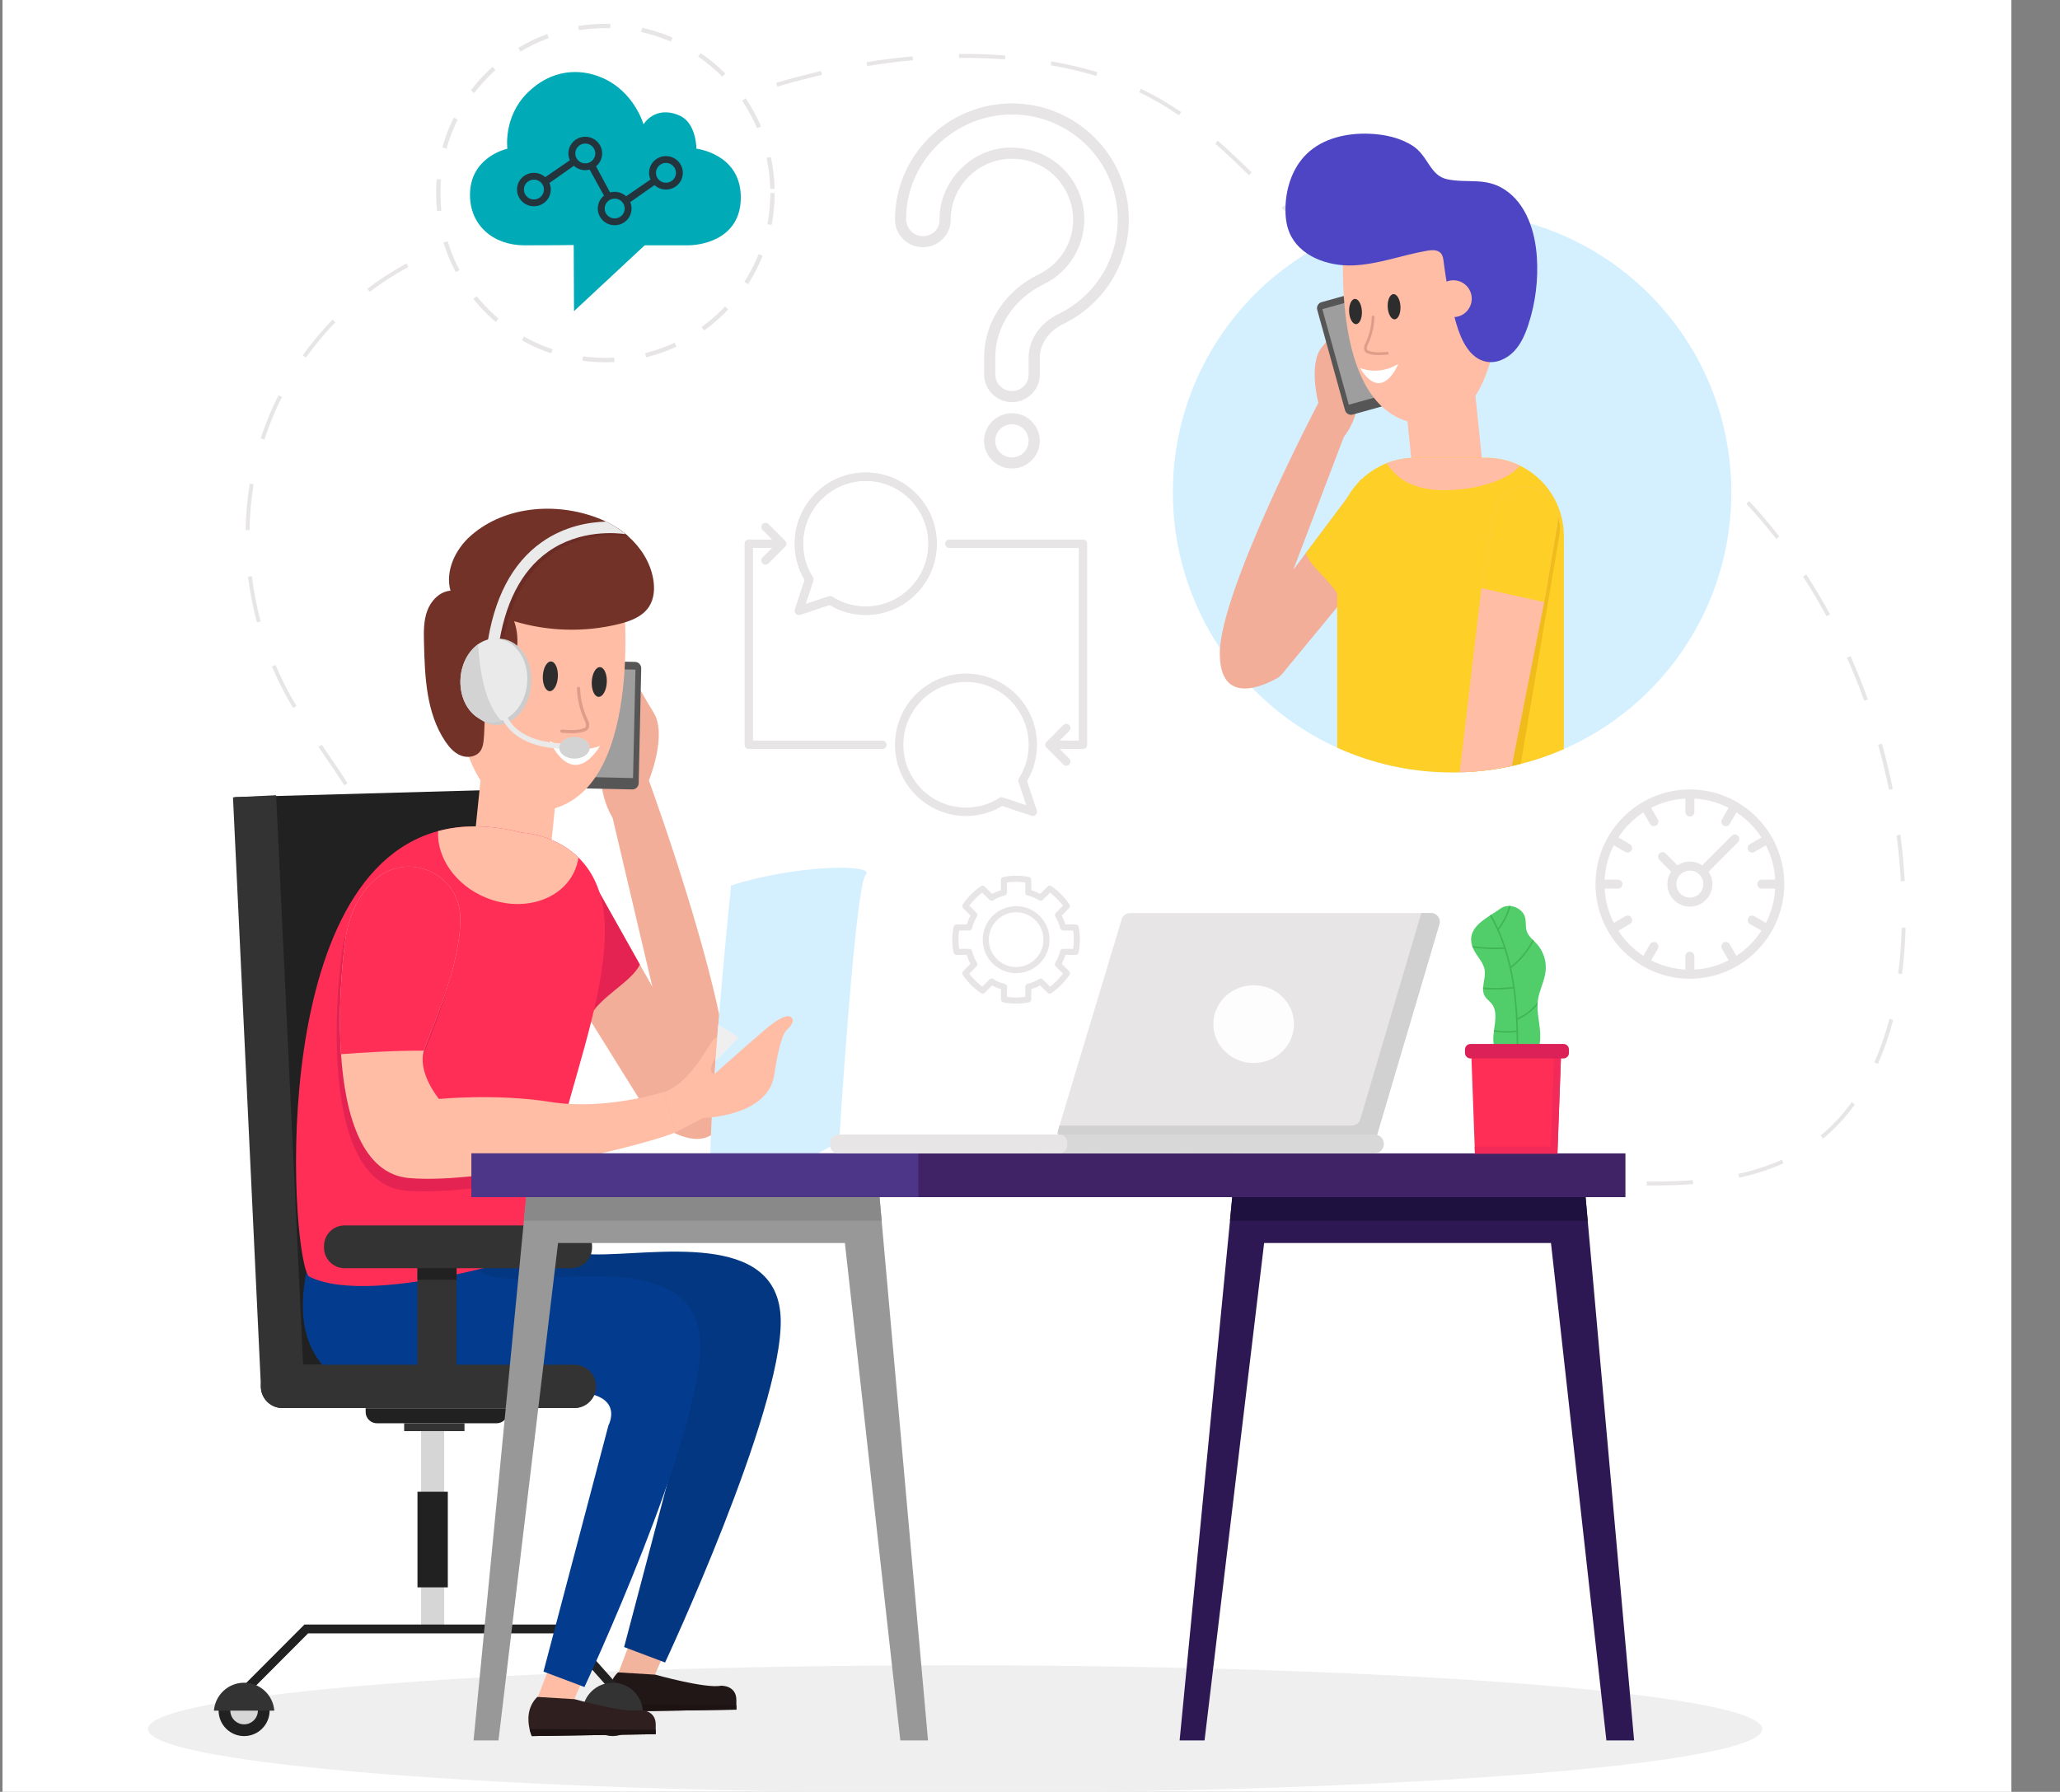 <svg width="715" height="622" viewBox="0 0 715 622" fill="none" xmlns="http://www.w3.org/2000/svg">
<rect x="0" y="0" width="715" height="622" fill="#808080" stroke="none"/>
<g clip-path="url(#clip0_80_9907)">
<path d="M698.125 -22H0.125V678H698.125V-22Z" fill="white"/>
<path d="M194.096 426.268C192.327 426.268 190.559 426.248 188.793 426.207L188.825 424.856C194.051 424.978 199.342 424.915 204.831 424.683L204.889 426.034C201.224 426.189 197.593 426.268 194.096 426.268ZM172.721 425.226C167.283 424.676 161.92 423.89 156.78 422.894L157.037 421.566C162.137 422.558 167.459 423.336 172.857 423.883L172.721 425.226ZM220.94 424.891L220.81 423.546C225.903 423.05 231.255 422.405 236.72 421.628L236.91 422.966C231.424 423.745 226.051 424.393 220.94 424.891ZM252.784 420.421L252.551 419.091C257.352 418.244 262.508 417.275 268.317 416.129L268.578 417.453C262.76 418.603 257.593 419.574 252.784 420.421ZM141.126 419.031L140.752 418.918C135.915 417.441 130.465 415.409 126.739 411.527L127.711 410.59C131.223 414.25 136.473 416.2 141.146 417.625L141.521 417.742L141.126 419.031ZM284.318 414.253L284.046 412.931L288.372 412.032C292.172 411.243 295.971 410.456 299.772 409.678L300.041 411.002C296.241 411.779 292.443 412.567 288.644 413.357L284.318 414.253ZM573.906 411.491C573.124 411.491 572.34 411.486 571.558 411.481L571.569 410.13C572.348 410.137 573.127 410.141 573.906 410.141C578.92 410.141 583.386 409.991 587.561 409.686L587.659 411.034C583.452 411.341 578.954 411.491 573.906 411.491ZM555.486 411.03C550.333 410.812 545.084 410.529 539.439 410.166L539.525 408.818C545.159 409.179 550.399 409.462 555.543 409.68L555.486 411.03ZM523.417 408.997C518.081 408.569 512.747 408.105 507.413 407.622L507.534 406.277C512.863 406.76 518.196 407.223 523.526 407.652L523.417 408.997ZM603.643 408.804L603.356 407.484C608.825 406.292 613.908 404.639 618.465 402.571L619.02 403.802C614.38 405.909 609.205 407.593 603.643 408.804ZM315.784 407.879L315.533 406.551C321.262 405.461 326.44 404.541 331.358 403.735L331.576 405.067C326.667 405.871 321.502 406.791 315.784 407.879ZM491.422 406.131L488.071 405.812C483.86 405.409 479.649 405.007 475.438 404.612L475.563 403.267C479.774 403.663 483.985 404.064 488.198 404.467L491.547 404.786L491.422 406.131ZM459.455 403.159C453.698 402.659 448.467 402.237 443.459 401.868L443.56 400.52C448.572 400.89 453.809 401.313 459.571 401.814L459.455 403.159ZM347.436 402.752L347.267 401.411C349.777 401.096 352.291 400.803 354.811 400.54C357.582 400.251 360.427 399.99 363.268 399.764L363.375 401.11C360.545 401.335 357.71 401.595 354.95 401.882C352.44 402.147 349.936 402.437 347.436 402.752ZM427.453 400.83C421.809 400.52 416.568 400.295 411.431 400.141L411.47 398.79C416.618 398.945 421.87 399.171 427.525 399.481L427.453 400.83ZM379.375 400.187L379.324 398.836C384.513 398.644 389.921 398.546 395.401 398.543V399.894C389.938 399.896 384.545 399.995 379.375 400.187ZM123.054 396.169L121.707 396.151C121.726 394.861 121.804 393.52 121.948 392.049C122.312 388.323 122.967 384.412 123.951 380.091L125.265 380.392C124.293 384.657 123.647 388.514 123.288 392.18C123.149 393.615 123.072 394.92 123.054 396.169ZM632.765 395.246L631.907 394.203C635.898 390.902 639.532 386.996 642.709 382.595L643.801 383.387C640.556 387.881 636.844 391.871 632.765 395.246ZM651.811 369.309L650.58 368.76C652.64 364.11 654.398 359.033 655.802 353.671L657.105 354.014C655.682 359.448 653.901 364.593 651.811 369.309ZM129.503 364.914L128.212 364.526L128.559 363.368C129.96 358.695 131.41 353.865 132.594 349.07L133.902 349.395C132.71 354.222 131.255 359.069 129.849 363.758L129.503 364.914ZM660.167 338.131L658.83 337.954C659.502 332.82 659.915 327.442 660.059 321.969L661.406 322.004C661.26 327.526 660.844 332.951 660.167 338.131ZM136.652 333.442L135.311 333.326C135.539 330.691 135.655 328.006 135.655 325.343C135.655 322.69 135.539 320.005 135.313 317.36L136.656 317.244C136.885 319.926 137.003 322.652 137.004 325.343C137.001 328.045 136.884 330.771 136.652 333.442ZM659.768 305.936C659.462 300.636 658.96 295.26 658.272 289.958L659.609 289.784C660.3 295.118 660.807 300.527 661.113 305.859L659.768 305.936ZM132.601 301.628C131.248 296.458 129.445 291.401 127.242 286.597L128.466 286.032C130.701 290.907 132.531 296.04 133.903 301.285L132.601 301.628ZM655.642 274.127C654.581 268.898 653.32 263.646 651.895 258.521L653.192 258.158C654.625 263.315 655.896 268.597 656.962 273.858L655.642 274.127ZM119.497 272.612C117.023 268.71 114.352 264.824 111.768 261.065L110.541 259.277L111.653 258.511L112.88 260.298C115.469 264.066 118.148 267.963 120.634 271.887L119.497 272.612ZM101.73 245.77C101.036 244.608 100.359 243.436 99.701 242.253C97.755 238.75 95.971 235.085 94.397 231.357L95.638 230.83C97.193 234.514 98.956 238.136 100.878 241.595C101.529 242.767 102.2 243.926 102.887 245.075L101.73 245.77ZM647.034 243.226C645.232 238.193 643.224 233.182 641.069 228.331L642.3 227.781C644.468 232.663 646.488 237.706 648.301 242.77L647.034 243.226ZM89.163 216.051C87.779 210.851 86.748 205.506 86.093 200.165L87.431 200C88.077 205.28 89.097 210.563 90.464 215.703L89.163 216.051ZM633.997 213.935C631.448 209.22 628.695 204.582 625.813 200.147L626.943 199.409C629.844 203.875 632.615 208.545 635.18 213.291L633.997 213.935ZM616.524 187.086C613.231 182.85 609.738 178.746 606.144 174.889L607.128 173.967C610.75 177.853 614.268 181.987 617.587 186.254L616.524 187.086ZM86.597 184.027L85.25 184.003C85.348 178.584 85.834 173.16 86.698 167.884L88.027 168.103C87.174 173.314 86.694 178.673 86.597 184.027ZM594.701 163.7C590.704 160.144 586.514 156.768 582.251 153.664L583.043 152.57C587.341 155.701 591.564 159.106 595.594 162.69L594.701 163.7ZM91.782 152.568L90.5 152.15C90.745 151.393 90.999 150.64 91.261 149.888C92.766 145.582 94.588 141.31 96.678 137.191L97.878 137.803C95.815 141.869 94.017 146.086 92.533 150.335C92.273 151.077 92.023 151.821 91.782 152.568ZM568.866 144.907C564.516 142.348 559.91 139.85 554.785 137.271L555.391 136.064C560.541 138.656 565.172 141.167 569.549 143.742L568.866 144.907ZM540.308 130.378C535.738 128.297 531.068 126.239 526.552 124.25L525.642 123.848L526.184 122.612L527.094 123.012C531.614 125.004 536.288 127.064 540.865 129.147L540.308 130.378ZM106.163 124.15L105.069 123.362C108.197 118.986 111.68 114.808 115.425 110.946L116.391 111.888C112.693 115.704 109.253 119.829 106.163 124.15ZM510.969 117.283C505.524 114.782 500.783 112.493 496.478 110.286L497.091 109.082C501.379 111.28 506.102 113.561 511.528 116.054L510.969 117.283ZM482.397 102.47C477.566 99.548 473.183 96.618 468.996 93.51L469.799 92.424C473.951 95.506 478.298 98.414 483.092 101.314L482.397 102.47ZM128.326 101.297L127.512 100.22C131.828 96.941 136.398 93.999 141.098 91.474L141.735 92.666C137.096 95.156 132.584 98.061 128.326 101.297ZM456.54 83.27C453.036 80.132 449.433 76.711 444.858 72.184L445.806 71.222C450.364 75.736 453.953 79.14 457.438 82.262L456.54 83.27ZM433.475 60.826C428.868 56.28 425.263 52.899 421.784 49.859L422.667 48.84C426.169 51.896 429.793 55.296 434.419 59.861L433.475 60.826ZM409.197 40.023C404.658 36.915 400.147 34.303 395.408 32.037L395.987 30.818C400.789 33.113 405.36 35.759 409.958 38.907L409.197 40.023ZM269.808 30.065L269.417 28.771C273.156 27.636 277.059 26.577 281.353 25.532C282.562 25.238 283.775 24.951 284.991 24.673L285.291 25.991C284.081 26.268 282.875 26.552 281.671 26.845C277.401 27.885 273.522 28.938 269.808 30.065ZM380.532 26.349L380.255 26.268C375.227 24.799 369.993 23.577 364.696 22.632L364.933 21.302C370.277 22.254 375.558 23.489 380.631 24.97L380.914 25.053L380.532 26.349ZM301.003 22.915L300.787 21.581C306.152 20.709 311.525 20.03 316.76 19.558L316.881 20.903C311.678 21.372 306.336 22.05 301.003 22.915ZM348.84 20.616C343.637 20.209 338.242 20.027 332.859 20.088L332.845 18.737C338.271 18.679 343.703 18.859 348.946 19.268L348.84 20.616Z" fill="#E7E5E6"/>
<path d="M331.523 622.333C486.253 622.333 611.686 612.424 611.686 600.199C611.686 587.975 486.253 578.065 331.523 578.065C176.793 578.065 51.359 587.975 51.359 600.199C51.359 612.424 176.793 622.333 331.523 622.333Z" fill="#EFEFEF"/>
<path d="M231.403 572L226.291 583.669L214.016 582.313L219.943 566.696L231.403 572Z" fill="#F2B49D"/>
<path d="M211.796 591.68C212.141 593.166 212.575 594.129 212.575 594.129L255.583 593.46V590.15C255.583 584.939 250.298 585.158 250.298 585.158C244.941 586.243 227.475 581.322 227.475 581.322L214.483 580.526C210.829 584.131 211.144 588.855 211.796 591.68Z" fill="#221717"/>
<path d="M211.797 591.681C212.142 593.166 212.576 594.129 212.576 594.129L255.584 593.46V591.928L211.797 591.681Z" fill="#1E1313"/>
<path d="M252.725 381.637C249.384 408.093 226.032 388.147 226.032 388.147L203.135 351.405L181.391 316.512L202.899 300.638L216.306 324.515L226.437 342.56L212.64 283.952C206.957 274.183 208.988 265.23 208.988 265.23L194.378 235.517L210.61 218.425C210.61 218.425 221.974 239.587 226.846 247.321C231.715 255.054 225.221 270.928 225.221 270.928C225.221 270.928 256.065 355.181 252.725 381.637Z" fill="#F2AE99"/>
<path d="M222.088 334.814C219.085 341.138 208.171 345.744 204.205 353.697L181.391 316.512L202.899 300.639L222.088 334.814Z" fill="#E52352"/>
<path d="M219.437 274.036L197.85 273.554C196.646 273.528 195.681 272.517 195.708 271.309L196.593 231.43C196.619 230.222 197.627 229.254 198.832 229.281L220.418 229.762C221.623 229.789 222.588 230.8 222.561 232.008L221.676 271.888C221.649 273.097 220.642 274.063 219.437 274.036Z" fill="#565656"/>
<path d="M220.559 232.448L198.527 231.955L197.69 269.599L219.722 270.092L220.559 232.448Z" fill="#9E9E9E"/>
<path d="M253.732 307.352C253.732 307.352 244.503 398.051 246.964 409.774C249.425 421.498 291.262 396.2 291.262 396.2C291.262 396.2 296.799 307.352 300.491 303.65C304.182 299.949 277.112 299.949 253.732 307.352Z" fill="#D4F0FF"/>
<path d="M81.481 276.716L168.518 274.278L183.997 483.36L91.19 481.562L81.481 276.716Z" fill="#212121"/>
<path d="M97.995 488.772H199.137C203.417 488.772 206.886 485.293 206.886 481.001V473.739H97.995C93.856 473.739 90.5 477.105 90.5 481.256C90.5 485.407 93.855 488.772 97.995 488.772Z" fill="#333333"/>
<path d="M105.55 480.898L95.841 276.052L80.867 276.766L90.576 481.612C90.773 485.759 94.284 488.961 98.419 488.764C102.554 488.566 105.747 485.045 105.55 480.898Z" fill="#333333"/>
<path d="M130.827 494.06H172.36C174.522 494.06 176.277 492.302 176.277 490.132V488.828H126.91V490.132C126.91 492.302 128.664 494.06 130.827 494.06Z" fill="#212121"/>
<path d="M140.275 496.777H161.219V494.062H140.275V496.777Z" fill="#333333"/>
<path d="M146.152 566.085H154.176V496.775H146.152V566.085Z" fill="#D6D6D6"/>
<path d="M144.902 551.012H155.43V517.824H144.902V551.012Z" fill="#212121"/>
<path d="M213.313 588.328L215.599 586.287L195.722 563.91H105.672L84.727 584.916L86.892 587.087L106.941 566.981H194.35L213.313 588.328Z" fill="#212121"/>
<path d="M203.797 593.761C203.797 598.666 207.763 602.644 212.654 602.644C217.547 602.644 221.514 598.666 221.514 593.761C221.514 588.854 217.547 584.876 212.654 584.876C207.763 584.878 203.797 588.855 203.797 593.761Z" fill="#212121"/>
<path d="M207.867 593.761C207.867 596.413 210.011 598.563 212.655 598.563C215.3 598.563 217.444 596.413 217.444 593.761C217.444 591.11 215.3 588.959 212.655 588.959C210.011 588.959 207.867 591.11 207.867 593.761Z" fill="#D6D6D6"/>
<path d="M202.176 593.804C202.61 588.381 207.134 584.114 212.654 584.114C218.175 584.114 222.698 588.381 223.133 593.804H202.176Z" fill="#333333"/>
<path d="M84.729 602.644C89.621 602.644 93.586 598.667 93.586 593.761C93.586 588.855 89.621 584.878 84.729 584.878C79.837 584.878 75.871 588.855 75.871 593.761C75.871 598.667 79.837 602.644 84.729 602.644Z" fill="#212121"/>
<path d="M79.938 593.761C79.938 596.413 82.082 598.563 84.726 598.563C87.37 598.563 89.514 596.413 89.514 593.761C89.514 591.11 87.37 588.959 84.726 588.959C82.08 588.959 79.938 591.11 79.938 593.761Z" fill="#D6D6D6"/>
<path d="M74.25 593.804C74.684 588.381 79.209 584.114 84.728 584.114C90.25 584.114 94.773 588.381 95.207 593.804H74.25Z" fill="#333333"/>
<path d="M163.037 307.301L189.555 310.047L194.283 264.115L167.765 261.37L163.037 307.301Z" fill="#FFBDA5"/>
<path d="M187.415 421.227C187.415 421.227 185.828 434.89 205.926 435.42C226.024 435.951 270.451 426.403 270.98 458.228C271.509 490.052 230.843 577.097 230.843 577.097L216.624 571.734L239.166 486.293C239.166 486.293 244.947 463.472 214.389 476.792C191.529 486.755 124.478 490.051 133.997 434.89C143.518 379.727 187.415 421.227 187.415 421.227Z" fill="#033781"/>
<path d="M203.415 580.515L198.301 592.184L186.027 590.828L191.955 575.21L203.415 580.515Z" fill="#FFBDA5"/>
<path d="M202.854 585.614L188.699 580.273L188.635 580.249L211.176 494.81C211.176 494.81 219.64 479.296 186.672 484.157C165.694 487.251 96.488 498.566 106.007 443.405C106.36 441.369 106.757 439.465 107.198 437.687C118.708 391.249 159.425 429.742 159.425 429.742C159.425 429.742 157.838 443.406 177.934 443.935C198.033 444.467 242.459 434.918 242.989 466.744C243.52 498.566 202.854 585.614 202.854 585.614Z" fill="#033C8E"/>
<path d="M183.808 600.196C184.153 601.682 184.587 602.645 184.587 602.645L227.595 601.974V598.665C227.595 593.454 222.31 593.672 222.31 593.672C216.952 594.757 199.486 589.836 199.486 589.836L186.495 589.041C182.84 592.646 183.156 597.37 183.808 600.196Z" fill="#2F1F1F"/>
<path d="M183.809 600.196C184.153 601.681 184.588 602.645 184.588 602.645L227.596 601.974V600.442L183.809 600.196Z" fill="#1E1313"/>
<path d="M192.113 408.067C191.84 411.525 191.946 414.592 192.562 417.176L193.995 432.68C193.995 432.68 130.515 454.457 107.411 443.197C101.347 440.239 91.123 304.933 152.061 288.491C160.363 286.25 169.985 286.216 181.121 289.023C181.121 289.023 192.337 289.387 200.774 297.668C205.715 302.514 209.702 310.069 209.929 321.853C210.319 341.926 201.577 367.021 196.151 387.559C194.132 395.187 192.574 402.187 192.113 408.067Z" fill="#FF2E56"/>
<path d="M216.313 206.116C216.313 206.116 224.502 278.057 187.532 281.546C150.563 285.035 155.923 207.376 160.294 200.23C164.665 193.084 205.096 181.415 216.313 206.116Z" fill="#FFBDA5"/>
<path d="M147.159 223.141C147.445 234.948 147.951 247.471 154.504 257.285C155.891 259.364 157.624 261.346 159.943 262.269C162.262 263.194 165.263 262.757 166.714 260.722C167.461 259.669 167.716 258.347 167.858 257.061C168.468 251.669 167.596 245.805 170.388 241.158C171.621 239.106 173.463 237.508 174.977 235.656C179.451 230.179 180.819 222.308 178.451 215.639C190.165 219.196 202.828 219.546 214.717 216.641C218.757 215.656 223.01 214.076 225.277 210.581C227.114 207.753 227.3 204.118 226.69 200.8C225.637 195.09 222.406 190.052 218.054 186.174C217.771 185.922 217.479 185.672 217.185 185.428C216.462 184.83 215.711 184.261 214.937 183.724C213.483 182.714 211.947 181.823 210.36 181.06C209.87 180.824 209.377 180.6 208.877 180.39C194.246 174.209 175.567 175.225 163.377 185.98C158.031 190.698 154.465 198.156 156.353 205.044C152.62 205.331 149.596 208.481 148.295 212.003C146.991 215.524 147.065 219.385 147.159 223.141Z" fill="#723228"/>
<path d="M162.559 238.949C162.588 243.16 166.015 246.549 170.213 246.521C174.412 246.492 177.792 243.055 177.764 238.845C177.735 234.634 174.308 231.245 170.11 231.273C165.911 231.301 162.529 234.738 162.559 238.949Z" fill="#FFBDA5"/>
<path d="M168.527 311.543C181.301 316.849 195.216 312.523 199.615 301.881C200.183 300.509 200.564 299.095 200.769 297.668C192.332 289.387 181.115 289.023 181.115 289.023C169.98 286.216 160.358 286.248 152.057 288.49C151.569 297.655 158.024 307.177 168.527 311.543Z" fill="#FFBDA5"/>
<path d="M144.901 476.203H158.469V434.076H144.901V476.203Z" fill="#333333"/>
<path d="M119.603 440.224H198.348C202.297 440.224 205.498 437.014 205.498 433.053V432.544C205.498 428.583 202.297 425.373 198.348 425.373H119.603C115.654 425.373 112.453 428.583 112.453 432.544V433.053C112.453 437.013 115.654 440.224 119.603 440.224Z" fill="#333333"/>
<path d="M144.901 444.26H158.469V440.222H144.901V444.26Z" fill="#212121"/>
<path d="M205.392 236.606C205.251 239.451 206.305 241.815 207.745 241.888C209.186 241.96 210.469 239.711 210.61 236.866C210.751 234.022 209.697 231.657 208.256 231.586C206.815 231.513 205.533 233.761 205.392 236.606Z" fill="#2D2D2D"/>
<path d="M188.411 234.639C188.27 237.484 189.324 239.849 190.765 239.921C192.205 239.993 193.488 237.744 193.629 234.9C193.77 232.055 192.716 229.69 191.276 229.619C189.834 229.546 188.552 231.795 188.411 234.639Z" fill="#2D2D2D"/>
<path d="M198.426 254.526C199.866 254.526 201.327 254.392 202.729 253.95C203.122 253.825 203.534 253.667 203.872 253.348C204.384 252.86 204.613 252.076 204.483 251.25C204.391 250.654 204.147 250.132 203.91 249.625L203.841 249.479C202.317 246.196 201.458 242.549 201.361 238.935C201.352 238.629 201.079 238.361 200.794 238.396C200.488 238.404 200.248 238.659 200.256 238.964C200.358 242.73 201.253 246.528 202.842 249.946L202.91 250.094C203.122 250.55 203.325 250.98 203.393 251.421C203.449 251.781 203.404 252.265 203.114 252.543C202.938 252.706 202.667 252.809 202.398 252.893C200.048 253.635 197.403 253.427 195.069 253.245C194.759 253.24 194.499 253.45 194.474 253.755C194.452 254.06 194.678 254.328 194.982 254.351C196.08 254.435 197.245 254.526 198.426 254.526Z" fill="#E09B89"/>
<path d="M208.304 258.916C208.304 258.916 199.976 262.511 190.797 257.189C190.797 257.189 198.133 274.737 208.304 258.916Z" fill="white"/>
<path d="M170.16 225.669L174.1 226.208C176.265 210.349 182.097 198.947 191.431 192.322C202.098 184.751 214.419 185.685 218.056 186.174C217.772 185.922 217.48 185.671 217.186 185.427C216.463 184.829 215.712 184.26 214.938 183.724C213.847 183.035 212.72 182.41 211.561 181.854C205.498 182.027 197.033 183.481 189.178 189.038C178.884 196.321 172.484 208.645 170.16 225.669Z" fill="#6B2C26"/>
<path d="M168.961 224.873L172.9 225.412C175.066 209.553 180.898 198.152 190.232 191.527C201.248 183.706 214.031 184.961 217.187 185.426C215.102 183.698 212.793 182.225 210.362 181.058C204.299 181.23 195.834 182.684 187.979 188.241C177.685 195.525 171.285 207.849 168.961 224.873Z" fill="#EAEAEA"/>
<path d="M167.221 250.057C167.263 250.085 167.309 250.112 167.351 250.14C168.286 250.744 169.304 251.184 170.383 251.428C170.436 251.442 170.489 251.456 170.545 251.464C170.905 251.541 171.274 251.596 171.648 251.626C172.943 251.736 174.211 251.566 175.414 251.153C180.138 249.543 183.863 244.236 184.379 237.656C185.028 229.4 180.383 222.271 173.999 221.732C171.61 221.532 169.318 222.281 167.348 223.733C164.059 226.156 161.673 230.538 161.267 235.703C160.783 241.884 163.266 247.431 167.221 250.057Z" fill="#CCCCCC"/>
<path d="M165.811 249.107C165.853 249.134 165.899 249.161 165.941 249.187C166.876 249.772 167.894 250.198 168.973 250.435C169.026 250.449 169.079 250.461 169.135 250.47C169.495 250.544 169.864 250.597 170.238 250.626C171.533 250.733 172.801 250.568 174.004 250.169C178.728 248.61 182.452 243.475 182.969 237.108C183.619 229.12 178.973 222.222 172.589 221.701C170.2 221.506 167.908 222.233 165.938 223.636C162.649 225.981 160.264 230.22 159.857 235.218C159.371 241.199 161.856 246.566 165.811 249.107Z" fill="#EAEAEA"/>
<path d="M165.811 249.107C165.853 249.134 165.899 249.161 165.941 249.187C166.9 249.761 167.919 250.187 168.973 250.435C169.026 250.449 169.079 250.461 169.135 250.47C170.197 250.703 171.296 250.759 172.403 250.611C172.976 250.537 173.53 250.407 174.066 250.233C174.045 250.212 174.024 250.191 174.004 250.169C167.859 243.922 166.317 230.69 165.938 223.636C162.649 225.981 160.264 230.22 159.857 235.218C159.371 241.199 161.856 246.566 165.811 249.107Z" fill="#D3D3D3"/>
<path d="M196.555 259.961C198.314 259.961 199.452 259.849 199.552 259.838L199.362 257.987C199.309 257.993 194.048 258.509 188.406 257.234C181.03 255.568 176.507 251.774 174.964 245.957L173.172 246.436C174.885 252.895 180.028 257.261 188.045 259.06C191.31 259.792 194.399 259.961 196.555 259.961Z" fill="#EAEAEA"/>
<path d="M194.109 259.561C194.109 261.644 196.478 263.332 199.399 263.332C202.319 263.332 204.688 261.644 204.688 259.561C204.688 257.477 202.319 255.789 199.399 255.789C196.478 255.789 194.109 257.477 194.109 259.561Z" fill="#D3D3D3"/>
<path d="M196.15 387.559C194.132 395.186 192.574 402.184 192.112 408.066C173.883 411.674 153.865 414.43 140.844 413.304C124.627 411.906 118.637 391.823 117.2 370.292C116.262 356.35 117.237 341.808 118.581 331.35C119.949 320.7 124.249 313.986 128.911 309.766C140.18 299.566 158.305 307.512 158.586 322.731C158.902 339.817 148.036 362.286 145.966 369.077C145.834 369.539 145.73 369.925 145.677 370.236C144.392 377.728 151.198 385.846 151.198 385.846C151.198 385.846 171.029 383.871 189.995 386.893C192.038 387.221 194.102 387.434 196.15 387.559Z" fill="#E52352"/>
<path d="M244.005 388.063C244.005 388.063 266.56 387.705 268.738 373.117C270.917 358.527 272.997 357.644 272.997 357.644C272.997 357.644 276.08 354.918 274.906 353.448C273.732 351.978 271.518 352.981 268.474 355.075C265.432 357.168 247.996 372.828 247.996 372.828C247.996 372.828 245.735 372.56 247.351 368.98C248.968 365.4 250.537 362.579 250.537 362.579C250.537 362.579 250.647 360.809 249.158 360.335C247.668 359.86 246.896 362.096 245.509 364.041C244.121 365.985 238.54 376.298 230.516 379.093L234.634 393.009L244.005 388.063Z" fill="#FFBDA5"/>
<path d="M234.633 393.008C224.902 397.222 168.732 411.244 142.017 408.943C125.801 407.543 119.808 387.458 118.373 365.93C117.433 351.988 118.409 337.447 119.752 326.988C121.121 316.338 125.421 309.624 130.084 305.404C141.351 295.205 159.477 303.15 159.759 318.37C160.075 335.454 149.208 357.922 147.137 364.715C147.005 365.177 146.903 365.562 146.85 365.873C145.563 373.363 152.371 381.484 152.371 381.484C152.371 381.484 172.201 379.508 191.166 382.53C210.132 385.547 230.48 379.037 230.48 379.037L234.633 393.008Z" fill="#FFBDA5"/>
<path d="M147.137 364.714C137.114 364.651 125.513 365.386 118.373 365.927C117.433 351.985 118.409 337.444 119.752 326.985C121.121 316.335 125.421 309.621 130.084 305.401C141.351 295.202 159.477 303.147 159.759 318.367C160.074 335.454 149.208 357.922 147.137 364.714Z" fill="#FF2E56"/>
<path d="M249.302 355.647L248.297 368.463L256.476 360.151L249.302 355.647Z" fill="#EFEFEF"/>
<path d="M99.891 488.776H199.384C203.525 488.776 206.883 485.409 206.883 481.255C206.883 477.101 203.525 473.734 199.384 473.734H99.891V488.776Z" fill="#333333"/>
<path d="M564.169 400.366H163.668V415.559H564.169V400.366Z" fill="#402367"/>
<path d="M318.759 400.366H163.668V415.559H318.759V400.366Z" fill="#4D3587"/>
<path d="M322.104 604.15H312.494L293.251 431.472H193.696L173.014 604.15H164.367L181.838 423.755L182.635 415.561H305.275L306.005 423.755L322.104 604.15Z" fill="#989898"/>
<path d="M409.43 604.146L427.706 415.559H550.345L567.178 604.146H557.559L538.321 431.475H438.767L418.086 604.146H409.43Z" fill="#2D1854"/>
<path d="M306.003 423.755H181.836L182.633 415.561H305.273L306.003 423.755Z" fill="#898989"/>
<path d="M551.063 423.754H426.895L427.692 415.56H550.332L551.063 423.754Z" fill="#1E103F"/>
<path d="M389.327 319.095L367.26 392.323C366.674 394.268 368.126 396.228 370.151 396.228H475.034C476.371 396.228 477.55 395.346 477.929 394.06L499.594 320.832C500.168 318.89 498.717 316.941 496.699 316.941H392.216C390.886 316.941 389.712 317.816 389.327 319.095Z" fill="#E7E5E6"/>
<path d="M496.699 316.941H493.32L472.137 388.542C471.758 389.827 470.58 390.709 469.242 390.709H367.746L367.26 392.322C366.674 394.266 368.126 396.226 370.151 396.226H475.034C476.372 396.226 477.55 395.344 477.929 394.059L499.594 320.831C500.169 318.89 498.719 316.941 496.699 316.941Z" fill="#D1D1D1"/>
<path d="M477.072 400.366H362.188C360.395 400.366 358.93 398.896 358.93 397.099C358.93 395.301 360.395 393.831 362.188 393.831H477.072C478.864 393.831 480.33 395.301 480.33 397.099C480.33 398.896 478.864 400.366 477.072 400.366Z" fill="#D8D8D8"/>
<path d="M367.72 400.366H290.816C289.328 400.366 288.109 399.145 288.109 397.651V396.545C288.109 395.053 289.327 393.831 290.816 393.831H367.72C369.209 393.831 370.427 395.053 370.427 396.545V397.651C370.427 399.145 369.209 400.366 367.72 400.366Z" fill="#E7E5E6"/>
<path d="M435.125 369C442.857 369 449.125 362.956 449.125 355.5C449.125 348.044 442.857 342 435.125 342C427.393 342 421.125 348.044 421.125 355.5C421.125 362.956 427.393 369 435.125 369Z" fill="#FCFDFC"/>
<path d="M533.66 348.803C533.528 353.287 535.179 357.83 534.406 362.272C534.196 363.468 533.791 364.673 532.964 365.558C531.604 367.019 529.436 367.323 527.445 367.424C527.278 367.432 527.112 367.439 526.941 367.442C526.767 367.451 526.588 367.453 526.411 367.453C523.93 367.48 521.332 367.071 519.739 365.233C518.077 363.314 518.167 360.74 518.501 358.071C518.522 357.896 518.546 357.719 518.569 357.544C519.009 354.249 519.667 350.861 517.732 348.411C517.012 347.499 515.991 346.837 515.389 345.843C514.918 345.065 514.756 344.216 514.756 343.329C514.756 343.154 514.761 342.977 514.774 342.797C514.892 340.837 515.617 338.721 515.314 336.754C514.874 333.865 512.324 331.78 511.235 329.071C511.214 329.021 511.194 328.973 511.176 328.923C511.102 328.728 511.032 328.538 510.975 328.349V328.346C509.385 323.285 513.263 320.318 517.115 317.811C517.266 317.713 517.415 317.616 517.563 317.521C518.69 316.796 519.792 316.104 520.739 315.407C521.627 314.753 522.692 314.463 523.774 314.479C523.954 314.479 524.131 314.49 524.311 314.508C526.612 314.748 528.841 316.316 529.375 318.607C529.735 320.16 529.422 321.832 529.944 323.337C530.331 324.451 531.118 325.33 531.964 326.176C532.094 326.309 532.227 326.439 532.359 326.569C532.722 326.928 533.085 327.285 533.419 327.657C535.68 330.166 536.819 333.655 536.475 337.02C536.12 340.513 534.274 343.707 533.791 347.183C533.759 347.419 533.733 347.659 533.715 347.895C533.687 348.199 533.669 348.503 533.66 348.803Z" fill="#51CD6A"/>
<path d="M526.944 367.444C526.769 367.452 526.59 367.455 526.413 367.455C526.44 364.4 526.437 361.324 526.363 358.246C526.357 358.068 526.355 357.89 526.35 357.711C526.315 356.451 526.271 355.191 526.207 353.928V353.925C526.207 353.86 526.201 353.795 526.198 353.727C526.021 350.162 525.721 346.605 525.228 343.08C525.207 342.905 525.183 342.728 525.157 342.553C525.157 342.548 525.154 342.539 525.154 342.535C524.473 337.835 523.473 333.441 522.164 329.368C522.108 329.193 522.049 329.018 521.992 328.844C521.316 326.798 520.56 324.831 519.724 322.95C519.689 322.871 519.652 322.791 519.617 322.711C519.617 322.708 519.617 322.708 519.617 322.708C518.851 321.004 518.019 319.372 517.117 317.811C517.268 317.713 517.417 317.616 517.565 317.521C518.424 319.015 519.225 320.573 519.964 322.194C520.049 322.375 520.131 322.558 520.211 322.742C521.942 326.631 523.334 330.879 524.381 335.465V335.468C524.425 335.657 524.469 335.843 524.51 336.033C524.97 338.107 525.359 340.25 525.679 342.455C526.204 346.084 526.525 349.745 526.713 353.41C526.724 353.599 526.734 353.79 526.74 353.979C526.959 358.477 526.983 362.982 526.944 367.444Z" fill="#40B553"/>
<path d="M533.718 347.897C533.688 348.2 533.67 348.503 533.662 348.804C531.78 351.026 529.386 352.835 526.738 353.983C526.673 354.012 526.613 354.039 526.549 354.066C526.514 354.078 526.481 354.087 526.446 354.087C526.345 354.087 526.25 354.028 526.204 353.93V353.927C526.204 353.924 526.201 353.924 526.201 353.921C526.175 353.857 526.172 353.788 526.196 353.727C526.22 353.661 526.27 353.602 526.341 353.573C526.463 353.522 526.588 353.469 526.71 353.413C529.432 352.195 531.868 350.263 533.718 347.897Z" fill="#40B553"/>
<path d="M532.358 326.57C530.485 330.238 527.807 333.496 524.541 336.013C524.529 336.022 524.517 336.029 524.506 336.034C524.467 336.058 524.421 336.069 524.379 336.069C524.299 336.069 524.219 336.034 524.169 335.966C524.078 335.848 524.101 335.682 524.217 335.593C524.27 335.551 524.323 335.511 524.376 335.469V335.466C527.552 332.981 530.15 329.779 531.962 326.178C532.093 326.31 532.226 326.44 532.358 326.57Z" fill="#40B553"/>
<path d="M524.311 314.51C523.5 317.49 522.097 320.318 520.208 322.743C520.167 322.796 520.125 322.849 520.084 322.903C520.033 322.967 519.954 323.001 519.877 323.001C519.821 323.001 519.765 322.985 519.721 322.95C519.718 322.947 519.715 322.947 519.712 322.945C519.641 322.886 519.606 322.796 519.615 322.711C519.615 322.708 519.615 322.708 519.615 322.708C519.62 322.658 519.638 322.61 519.67 322.569C519.768 322.445 519.867 322.32 519.962 322.194C521.699 319.905 522.997 317.261 523.775 314.48C523.953 314.482 524.131 314.491 524.311 314.51Z" fill="#40B553"/>
<path d="M522.591 329.072C522.601 329.218 522.491 329.347 522.344 329.356C522.283 329.359 522.223 329.365 522.161 329.366C521.043 329.435 519.918 329.47 518.796 329.47C516.826 329.47 514.856 329.363 512.903 329.153C512.336 329.092 511.758 329.02 511.178 328.922C511.104 328.728 511.034 328.537 510.977 328.348C511.642 328.47 512.31 328.556 512.962 328.624C515.952 328.949 518.984 329.02 521.991 328.843C522.097 328.837 522.206 328.831 522.312 328.824C522.459 328.82 522.583 328.927 522.591 329.072Z" fill="#40B553"/>
<path d="M525.563 342.769C525.581 342.913 525.48 343.047 525.335 343.067C525.3 343.072 525.264 343.078 525.229 343.079C523.111 343.366 520.983 343.508 518.851 343.508C517.486 343.508 516.12 343.449 514.758 343.33C514.758 343.155 514.763 342.979 514.776 342.798C518.23 343.1 521.71 343.019 525.157 342.553C525.192 342.55 525.228 342.545 525.263 342.539C525.408 342.521 525.541 342.622 525.563 342.769Z" fill="#40B553"/>
<path d="M526.7 357.929C526.721 358.072 526.621 358.207 526.477 358.23C526.438 358.235 526.4 358.241 526.359 358.245C525.238 358.408 524.104 358.485 522.969 358.485C521.471 358.485 519.971 358.346 518.5 358.073C518.521 357.898 518.545 357.722 518.568 357.547C521.129 358.025 523.774 358.086 526.346 357.712C526.364 357.709 526.38 357.706 526.399 357.703C526.547 357.681 526.679 357.783 526.7 357.929Z" fill="#40B553"/>
<path d="M540.566 400.449H511.934L510.609 364.242H541.891L540.566 400.449Z" fill="#FF2E56"/>
<path d="M539.497 364.242L538.26 398.024H511.844L511.932 400.449H540.564L541.888 364.242H539.497Z" fill="#F22A59"/>
<path d="M542.657 367.413H510.385C509.333 367.413 508.48 366.558 508.48 365.503V364.295C508.48 363.24 509.333 362.385 510.385 362.385H542.657C543.71 362.385 544.561 363.241 544.561 364.295V365.503C544.561 366.558 543.71 367.413 542.657 367.413Z" fill="#DB2157"/>
<path d="M600.925 170.931C600.925 210.778 577.016 245.024 542.8 260.03C538.004 262.133 533.005 263.858 527.84 265.167C526.814 265.429 525.78 265.674 524.74 265.899C519.47 267.054 514.041 267.776 508.489 268.027C507.87 268.056 507.251 268.079 506.632 268.096C505.758 268.118 504.882 268.131 504.004 268.131C489.789 268.131 476.29 265.062 464.128 259.549C430.489 244.301 407.082 210.357 407.082 170.931C407.082 117.25 450.475 73.732 504.004 73.732C557.532 73.732 600.925 117.25 600.925 170.931Z" fill="#D4F0FF"/>
<path d="M423.383 226.618C423.266 245.493 439.037 237.811 443.282 235.403C443.942 235.028 444.527 234.534 445.012 233.947L466.835 207.472L488.214 181.535L472.484 166.342L459.048 184.25L448.897 197.784L466.38 151.763C472.037 144.458 471.354 136.98 471.354 136.98L486.392 114.472L475.069 98.861C475.069 98.861 463.583 114.789 458.801 120.532C454.023 126.274 457.581 139.845 457.581 139.845C457.581 139.845 423.519 204.81 423.383 226.618Z" fill="#F2AE99"/>
<path d="M453.25 191.973C455.005 197.424 463.357 202.337 465.718 209.214L488.21 181.534L472.48 166.342L453.25 191.973Z" fill="#FED027"/>
<path d="M488.227 138.689L469.499 143.906C468.355 144.223 467.159 143.546 466.842 142.399L457.191 107.549C456.875 106.402 457.55 105.203 458.694 104.885L477.422 99.668C478.566 99.349 479.762 100.028 480.079 101.175L489.729 136.025C490.048 137.172 489.371 138.371 488.227 138.689Z" fill="#565656"/>
<path d="M478.381 101.909L458.965 107.317L468.152 140.492L487.568 135.084L478.381 101.909Z" fill="#9E9E9E"/>
<path d="M511.211 128.681L486.961 131.192L491.285 173.195L515.536 170.684L511.211 128.681Z" fill="#FFBDA5"/>
<path d="M466.807 78.163C466.807 78.163 459.319 143.952 493.126 147.142C526.933 150.333 522.03 79.315 518.034 72.78C514.038 66.246 477.065 55.574 466.807 78.163Z" fill="#FFBDA5"/>
<path d="M472.697 108.028C472.817 110.444 471.921 112.453 470.698 112.515C469.474 112.576 468.385 110.665 468.265 108.249C468.145 105.832 469.041 103.823 470.264 103.762C471.488 103.702 472.578 105.611 472.697 108.028Z" fill="#2D2D2D"/>
<path d="M486.084 106.358C486.204 108.774 485.308 110.783 484.085 110.845C482.86 110.906 481.771 108.995 481.651 106.579C481.531 104.163 482.428 102.154 483.652 102.092C484.875 102.03 485.964 103.94 486.084 106.358Z" fill="#2D2D2D"/>
<path d="M478.614 123.25C477.392 123.25 476.148 123.136 474.959 122.76C474.624 122.655 474.275 122.519 473.987 122.249C473.552 121.836 473.358 121.169 473.468 120.467C473.546 119.96 473.754 119.516 473.955 119.086L474.012 118.962C475.308 116.173 476.036 113.075 476.12 110.003C476.127 109.744 476.36 109.516 476.602 109.545C476.862 109.552 477.067 109.769 477.058 110.028C476.972 113.227 476.211 116.454 474.862 119.358L474.804 119.484C474.622 119.872 474.452 120.237 474.393 120.611C474.346 120.916 474.384 121.328 474.631 121.563C474.78 121.703 475.01 121.788 475.239 121.86C477.234 122.49 479.482 122.315 481.466 122.159C481.728 122.155 481.95 122.333 481.971 122.592C481.99 122.851 481.798 123.078 481.54 123.097C480.607 123.173 479.617 123.25 478.614 123.25Z" fill="#E09B89"/>
<path d="M472.039 127.719C472.039 127.719 478.357 130.588 485.319 126.342C485.319 126.342 479.755 140.34 472.039 127.719Z" fill="white"/>
<path d="M490.34 50.625C485.969 47.796 480.69 46.669 475.493 46.436C467.639 46.085 459.29 47.898 453.615 53.355C448.64 58.14 446.308 65.223 446.167 72.135C446.107 75.034 446.412 77.985 447.512 80.668C450.852 88.821 460.683 92.45 469.468 92.132C478.253 91.814 486.642 88.547 495.302 87.038C496.992 86.744 499.007 86.626 500.126 87.93C500.801 88.718 500.944 89.818 501.069 90.85C501.956 98.119 503.427 105.315 505.465 112.347C507.127 118.074 510.139 124.569 516.001 125.581C519.494 126.185 523.093 124.491 525.53 121.909C527.967 119.329 529.409 115.967 530.51 112.588C532.959 105.068 533.953 97.074 533.422 89.181C532.824 80.302 529.788 70.847 522.404 65.912C515.657 61.402 509.415 63.733 502.27 62.213C496.275 60.939 495.767 54.139 490.34 50.625Z" fill="#4E45C4"/>
<path d="M510.822 103.681C510.822 107.21 507.969 110.073 504.448 110.073C500.928 110.073 498.074 107.212 498.074 103.681C498.074 100.151 500.928 97.29 504.448 97.29C507.968 97.29 510.822 100.151 510.822 103.681Z" fill="#FFBDA5"/>
<path d="M542.8 186.047V260.03C537.05 262.551 531.007 264.531 524.74 265.899C518.884 267.181 512.83 267.93 506.633 268.096C505.759 268.118 504.882 268.131 504.004 268.131C489.79 268.131 476.291 265.062 464.129 259.549V186.047C464.129 174.57 471.233 164.759 481.275 160.794C484.34 159.584 487.684 158.917 491.182 158.917H515.752C520.014 158.917 524.044 159.906 527.63 161.668C536.613 166.078 542.8 175.339 542.8 186.047Z" fill="#FED027"/>
<path d="M527.625 161.67C525.044 164.568 521.378 166.384 517.67 167.606C513.711 168.914 509.582 169.656 505.426 169.991C499.228 170.492 492.697 170.01 487.325 166.864C485.435 165.758 483.037 163.451 481.27 160.794C484.337 159.583 487.679 158.918 491.177 158.918H515.747C520.009 158.918 524.04 159.908 527.625 161.67Z" fill="#FFBDA5"/>
<path d="M541.438 184.214C541.413 184.603 541.368 184.997 541.302 185.392L536.743 212.41L527.844 265.168C526.817 265.43 525.783 265.675 524.743 265.9C519.473 267.055 514.044 267.777 508.492 268.028L514.928 207.549L519.294 181.661C520.322 175.562 526.085 171.459 532.159 172.492C537.842 173.455 541.79 178.571 541.438 184.214Z" fill="#EFBC1B"/>
<path d="M540.684 180.808C540.659 181.199 540.613 181.591 540.547 181.986L535.988 209.004L524.74 265.9C518.884 267.183 512.83 267.932 506.633 268.097L514.174 204.146L518.541 178.255C519.57 172.159 525.331 168.056 531.408 169.086C537.089 170.049 541.04 175.165 540.684 180.808Z" fill="#FFBDA5"/>
<path d="M540.682 180.809C540.657 181.199 540.611 181.591 540.545 181.986L535.986 209.003C528.464 207.379 520.253 205.533 514.172 204.145L518.539 178.254C519.567 172.158 525.329 168.055 531.404 169.086C537.089 170.05 541.036 175.165 540.682 180.809Z" fill="#FED027"/>
<path d="M277.749 213.384L287.932 209.993C291.695 212.263 296.022 213.458 300.49 213.458C314.079 213.458 325.137 202.369 325.137 188.74C325.137 175.111 314.079 164.021 300.49 164.021C286.901 164.021 275.844 175.111 275.844 188.74C275.844 193.221 277.036 197.561 279.299 201.334L275.918 211.547C275.558 212.712 276.607 213.745 277.749 213.384ZM278.743 188.738C278.743 176.711 288.498 166.928 300.49 166.928C312.482 166.928 322.237 176.711 322.237 188.738C322.237 200.766 312.482 210.549 300.49 210.549C296.343 210.549 292.335 209.381 288.903 207.172C288.529 206.94 288.077 206.882 287.664 207.015L279.582 209.708L282.267 201.603C282.405 201.189 282.346 200.731 282.112 200.358C279.908 196.917 278.743 192.899 278.743 188.738Z" fill="#E7E5E6"/>
<path d="M277.749 213.384L287.932 209.993C291.695 212.263 296.022 213.458 300.49 213.458C314.079 213.458 325.137 202.369 325.137 188.74C325.137 175.111 314.079 164.021 300.49 164.021C286.901 164.021 275.844 175.111 275.844 188.74C275.844 193.221 277.036 197.561 279.299 201.334L275.918 211.547C275.558 212.712 276.607 213.745 277.749 213.384ZM278.743 188.738C278.743 176.711 288.498 166.928 300.49 166.928C312.482 166.928 322.237 176.711 322.237 188.738C322.237 200.766 312.482 210.549 300.49 210.549C296.343 210.549 292.335 209.381 288.903 207.172C288.529 206.94 288.077 206.882 287.664 207.015L279.582 209.708L282.267 201.603C282.405 201.189 282.346 200.731 282.112 200.358C279.908 196.917 278.743 192.899 278.743 188.738Z" fill="#E7E5E6"/>
<path d="M335.287 233.814C321.698 233.814 310.641 244.904 310.641 258.533C310.641 272.162 321.698 283.251 335.287 283.251C339.756 283.251 344.082 282.056 347.845 279.786L358.028 283.177C359.17 283.538 360.22 282.505 359.859 281.339L356.478 271.126C358.741 267.351 359.933 263.011 359.933 258.531C359.933 244.904 348.876 233.814 335.287 233.814ZM353.512 271.397L356.196 279.502L348.115 276.81C347.702 276.677 347.248 276.733 346.875 276.967C343.444 279.176 339.437 280.343 335.288 280.343C323.297 280.343 313.541 270.56 313.541 258.533C313.541 246.505 323.297 236.722 335.288 236.722C347.28 236.722 357.034 246.505 357.034 258.533C357.034 262.694 355.87 266.712 353.667 270.154C353.432 270.527 353.372 270.983 353.512 271.397Z" fill="#E7E5E6"/>
<path d="M306.288 257.079H261.341V190.192H267.99L264.666 193.527C264.099 194.096 264.099 195.015 264.666 195.584C265.233 196.152 266.15 196.152 266.717 195.584L272.516 189.768C273.083 189.2 273.083 188.28 272.516 187.712L266.717 181.896C266.15 181.328 265.233 181.328 264.666 181.896C264.099 182.464 264.099 183.384 264.666 183.953L267.99 187.287H259.89C259.089 187.287 258.441 187.941 258.441 188.742V258.536C258.441 259.337 259.091 259.991 259.89 259.991H306.287C307.088 259.991 307.737 259.337 307.737 258.536C307.738 257.731 307.089 257.079 306.288 257.079Z" fill="#E7E5E6"/>
<path d="M375.882 187.285H329.486C328.687 187.285 328.035 187.939 328.035 188.74C328.035 189.54 328.686 190.194 329.486 190.194H374.433V257.081H367.783L371.109 253.747C371.675 253.179 371.675 252.259 371.109 251.691C370.542 251.122 369.625 251.122 369.058 251.691L363.259 257.506C362.692 258.075 362.692 258.994 363.259 259.563L369.058 265.378C369.625 265.947 370.542 265.947 371.109 265.378C371.675 264.81 371.675 263.89 371.109 263.322L367.783 259.988H375.883C376.682 259.988 377.334 259.335 377.334 258.534V188.74C377.332 187.937 376.68 187.285 375.882 187.285Z" fill="#E7E5E6"/>
<circle cx="210.125" cy="67" r="58" stroke="#E7E5E6" stroke-width="1.5" stroke-dasharray="11 11"/>
<path d="M176.103 51.619C176.103 51.619 174.613 40.604 183.053 32.245C191.49 23.886 201.327 23.725 208.863 26.934C220.181 31.753 223.357 43.161 223.357 43.161C223.357 43.161 227.295 36.372 235.866 40.112C241.724 42.669 241.724 51.619 241.724 51.619C241.724 51.619 256.614 53.292 257.111 67.748C257.608 82.206 244.8 85.156 238.646 85.156H223.756L199.235 108L199.134 85.057C199.134 85.057 192.98 85.156 182.059 85.156C171.138 85.156 163.125 78.174 163.125 67.651C163.125 54.373 176.103 51.619 176.103 51.619Z" fill="#00AAB7"/>
<path d="M237.002 59.993C237.002 63.199 234.379 65.797 231.144 65.797C229.607 65.797 228.211 65.209 227.165 64.251L218.76 70.163C219.047 70.847 219.206 71.596 219.206 72.384C219.206 75.589 216.584 78.187 213.348 78.187C210.113 78.187 207.49 75.589 207.49 72.384C207.49 70.575 208.325 68.961 209.634 67.897L204.652 58.879C204.171 59.005 203.664 59.074 203.144 59.074C201.619 59.074 200.231 58.496 199.188 57.551L190.702 63.522C191.002 64.219 191.169 64.988 191.169 65.795C191.169 69 188.546 71.598 185.311 71.598C182.076 71.598 179.453 69 179.453 65.795C179.453 62.59 182.076 59.992 185.311 59.992C186.827 59.992 188.207 60.561 189.245 61.497L197.793 55.635C197.467 54.913 197.284 54.112 197.284 53.27C197.284 50.065 199.907 47.467 203.142 47.467C206.377 47.467 209 50.065 209 53.27C209 55.067 208.175 56.674 206.88 57.737L211.744 66.802C212.253 66.658 212.791 66.581 213.346 66.581C214.881 66.581 216.279 67.166 217.324 68.125L225.777 62.327C225.459 61.614 225.282 60.824 225.282 59.992C225.282 56.786 227.905 54.188 231.14 54.188C234.375 54.188 236.998 56.786 236.998 59.992L237.002 59.993ZM185.317 62.354C183.397 62.354 181.843 63.895 181.843 65.797C181.843 67.699 183.397 69.239 185.317 69.239C187.237 69.239 188.792 67.699 188.792 65.797C188.792 63.895 187.237 62.354 185.317 62.354ZM203.148 49.83C201.228 49.83 199.673 51.37 199.673 53.272C199.673 55.174 201.228 56.715 203.148 56.715C205.068 56.715 206.623 55.174 206.623 53.272C206.623 51.37 205.068 49.83 203.148 49.83ZM213.35 68.944C211.43 68.944 209.876 70.484 209.876 72.386C209.876 74.288 211.43 75.828 213.35 75.828C215.27 75.828 216.825 74.288 216.825 72.386C216.825 70.484 215.27 68.944 213.35 68.944ZM231.144 56.553C229.224 56.553 227.669 58.093 227.669 59.995C227.669 61.897 229.224 63.438 231.144 63.438C233.064 63.438 234.619 61.897 234.619 59.995C234.619 58.093 233.064 56.553 231.144 56.553Z" fill="#24343D"/>
<path d="M586.538 339.742C604.601 339.742 619.296 325.006 619.296 306.891C619.296 288.776 604.601 274.04 586.538 274.04C568.476 274.04 553.781 288.776 553.781 306.891C553.781 325.006 568.474 339.742 586.538 339.742ZM566.275 318.623C565.845 317.874 564.886 317.615 564.145 318.052L560.137 320.372C558.296 316.76 557.164 312.728 556.942 308.455H561.581C562.443 308.455 563.14 307.755 563.14 306.891C563.14 306.026 562.442 305.327 561.581 305.327H556.942C557.164 301.056 558.296 297.024 560.137 293.412L564.145 295.732C564.882 296.163 565.845 295.902 566.275 295.16C566.708 294.411 566.451 293.455 565.706 293.025L561.699 290.707C563.962 287.227 566.929 284.25 570.399 281.982L572.71 285.996C573.14 286.745 574.099 287.011 574.84 286.567C575.587 286.136 575.842 285.18 575.409 284.432L573.098 280.417C576.698 278.57 580.718 277.435 584.978 277.212V281.863C584.978 282.728 585.676 283.427 586.537 283.427C587.4 283.427 588.096 282.727 588.096 281.863V277.212C592.357 277.435 596.377 278.57 599.979 280.418L597.666 284.438C597.233 285.187 597.489 286.143 598.235 286.573C598.975 287.007 599.936 286.744 600.366 286.002L602.678 281.985C606.145 284.253 609.112 287.227 611.373 290.704L607.369 293.021C606.623 293.452 606.367 294.409 606.8 295.156C607.23 295.905 608.192 296.167 608.929 295.727L612.935 293.408C614.777 297.02 615.91 301.053 616.132 305.327H611.495C610.632 305.327 609.935 306.027 609.935 306.891C609.935 307.756 610.633 308.455 611.495 308.455H616.132C615.91 312.728 614.778 316.76 612.937 320.372L608.929 318.052C608.189 317.625 607.229 317.878 606.8 318.623C606.367 319.372 606.623 320.328 607.369 320.758L611.375 323.076C609.113 326.555 606.147 329.53 602.678 331.798L600.366 327.782C599.936 327.03 598.98 326.777 598.235 327.211C597.489 327.642 597.233 328.598 597.666 329.346L599.979 333.365C596.377 335.212 592.357 336.347 588.096 336.57V331.917C588.096 331.052 587.398 330.354 586.537 330.354C585.674 330.354 584.978 331.054 584.978 331.917V336.57C580.717 336.347 576.697 335.212 573.095 333.365L575.408 329.346C575.841 328.597 575.585 327.64 574.839 327.211C574.094 326.786 573.135 327.037 572.708 327.782L570.398 331.8C566.929 329.532 563.962 326.557 561.701 323.078L565.706 320.759C566.451 320.328 566.708 319.372 566.275 318.623Z" fill="#E7E5E6"/>
<path d="M580.035 302.582C579.218 303.818 578.738 305.299 578.738 306.891C578.738 311.206 582.235 314.713 586.537 314.713C590.84 314.713 594.337 311.206 594.337 306.891C594.337 305.299 593.858 303.818 593.04 302.582L603.238 292.353C603.846 291.743 603.846 290.752 603.238 290.141C602.629 289.531 601.641 289.531 601.032 290.141L590.833 300.37C589.6 299.549 588.123 299.069 586.536 299.069C584.949 299.069 583.472 299.549 582.239 300.37L578.154 296.273C577.546 295.663 576.559 295.663 575.949 296.273C575.34 296.885 575.34 297.875 575.949 298.485L580.035 302.582ZM586.539 302.198C589.119 302.198 591.218 304.304 591.218 306.891C591.218 309.478 589.119 311.584 586.539 311.584C583.959 311.584 581.859 309.478 581.859 306.891C581.859 304.302 583.958 302.198 586.539 302.198Z" fill="#E7E5E6"/>
<path d="M351.224 35.898C328.844 35.898 310.641 54.092 310.641 76.223C310.641 81.599 315.08 85.824 320.319 85.824C325.649 85.824 329.982 81.552 329.982 76.223C329.982 64.606 339.581 55.1 351.225 55.1C364.109 55.1 372.476 65.662 372.476 76.216C372.476 84.392 367.864 91.668 360.556 95.216C348.852 100.901 341.577 111.987 341.577 124.132V129.99C341.577 135.286 345.911 139.591 351.241 139.591C356.57 139.591 360.904 135.285 360.904 129.99V124.132C360.904 119.377 364.021 114.913 369.041 112.468C383.044 105.672 391.768 91.787 391.808 76.23C391.808 76.223 391.808 76.223 391.808 76.223C391.808 53.991 373.603 35.898 351.224 35.898ZM367.341 109.018C360.985 112.108 357.037 117.9 357.037 124.132V129.99C357.037 133.162 354.436 135.751 351.239 135.751C348.042 135.751 345.442 133.162 345.442 129.99V124.132C345.442 113.466 351.885 103.706 362.254 98.666C370.886 94.481 376.283 85.885 376.348 76.223C376.348 62.458 365.078 51.26 351.224 51.26C337.352 50.882 325.747 63.23 326.113 76.433C326.2 79.59 323.443 81.984 320.319 81.984C317.122 81.984 314.506 79.344 314.506 75.991C314.506 56.205 331.057 39.739 351.225 39.739C371.471 39.739 387.94 56.106 387.944 76.216C387.905 90.303 380.012 102.866 367.341 109.018Z" fill="#E7E5E6"/>
<path d="M351.226 143.433C345.896 143.433 341.562 147.738 341.562 153.034C341.562 158.33 345.896 162.635 351.226 162.635C356.556 162.635 360.889 158.33 360.889 153.034C360.889 147.738 356.556 143.433 351.226 143.433ZM351.226 158.795C348.029 158.795 345.428 156.206 345.428 153.034C345.428 149.861 348.029 147.273 351.226 147.273C354.422 147.273 357.023 149.861 357.023 153.034C357.023 156.206 354.422 158.795 351.226 158.795Z" fill="#E7E5E6"/>
<path d="M373.344 320.891H369.802C369.473 319.812 369.04 318.776 368.51 317.804L371.05 315.254C371.409 314.894 371.462 314.332 371.177 313.914C369.494 311.425 367.385 309.311 364.911 307.624C364.491 307.345 363.931 307.394 363.572 307.751L361.027 310.303C360.064 309.771 359.034 309.334 357.952 309.007V305.455C357.952 304.959 357.606 304.528 357.124 304.422C354.423 303.827 350.94 303.827 348.238 304.422C347.757 304.527 347.411 304.958 347.411 305.455V309.007C346.327 309.334 345.298 309.771 344.335 310.303L341.79 307.751C341.436 307.39 340.872 307.341 340.451 307.624C337.976 309.311 335.868 311.426 334.185 313.914C333.9 314.332 333.955 314.895 334.312 315.254L336.853 317.804C336.322 318.777 335.889 319.812 335.56 320.891H332.02C331.525 320.891 331.107 321.241 330.991 321.726C330.439 324.015 330.36 327.963 330.991 330.631C331.105 331.116 331.525 331.466 332.02 331.466H335.56C335.889 332.546 336.322 333.581 336.853 334.553L334.312 337.103C333.953 337.463 333.9 338.025 334.185 338.443C335.868 340.932 337.978 343.046 340.451 344.733C340.872 345.02 341.436 344.964 341.79 344.606L344.335 342.054C345.298 342.587 346.329 343.023 347.411 343.35V346.902C347.411 347.398 347.758 347.822 348.238 347.934C350.644 348.502 354.483 348.551 357.124 347.934C357.604 347.822 357.952 347.398 357.952 346.902V343.35C359.035 343.023 360.064 342.586 361.027 342.054L363.572 344.606C363.927 344.966 364.491 345.019 364.911 344.733C367.386 343.046 369.494 340.931 371.177 338.443C371.461 338.025 371.408 337.462 371.05 337.103L368.51 334.553C369.04 333.58 369.473 332.545 369.802 331.466H373.344C373.838 331.466 374.271 331.118 374.373 330.631C374.924 328.005 375.023 324.856 374.373 321.726C374.272 321.239 373.838 320.891 373.344 320.891ZM372.47 329.352H369C368.514 329.352 368.094 329.682 367.978 330.152C367.619 331.592 367.051 332.941 366.294 334.163C366.035 334.581 366.096 335.124 366.442 335.471L368.93 337.97C367.661 339.695 366.155 341.208 364.433 342.482L361.943 339.982C361.597 339.633 361.054 339.574 360.638 339.833C359.415 340.602 358.109 341.155 356.644 341.523C356.175 341.641 355.845 342.064 355.845 342.549V346.03C353.885 346.352 351.481 346.352 349.52 346.03V342.549C349.52 342.064 349.19 341.641 348.721 341.523C347.256 341.155 345.95 340.602 344.727 339.833C344.311 339.576 343.768 339.633 343.422 339.982L340.932 342.482C339.21 341.208 337.704 339.695 336.435 337.97L338.923 335.471C339.269 335.124 339.33 334.581 339.071 334.163C338.313 332.941 337.745 331.593 337.387 330.152C337.271 329.682 336.851 329.352 336.365 329.352H332.894C332.575 327.333 332.589 324.68 332.894 323.007H336.365C336.851 323.007 337.271 322.676 337.387 322.206C337.745 320.767 338.314 319.417 339.071 318.195C339.33 317.778 339.269 317.235 338.923 316.887L336.435 314.388C337.704 312.664 339.21 311.15 340.932 309.876L343.422 312.377C343.768 312.729 344.311 312.785 344.727 312.525C345.95 311.756 347.256 311.203 348.721 310.835C349.19 310.718 349.52 310.295 349.52 309.809V306.329C351.48 306.007 353.884 306.007 355.845 306.329V309.809C355.845 310.295 356.175 310.718 356.644 310.835C358.109 311.203 359.415 311.756 360.638 312.525C361.054 312.785 361.597 312.729 361.943 312.377L364.433 309.876C366.155 311.15 367.661 312.664 368.93 314.388L366.442 316.887C366.096 317.235 366.035 317.778 366.294 318.195C367.052 319.417 367.62 320.767 367.978 322.206C368.094 322.676 368.512 323.007 369 323.007H372.47C372.794 324.881 372.77 327.637 372.47 329.352Z" fill="#E7E5E6"/>
<path d="M352.685 314.548C346.29 314.548 341.09 319.764 341.09 326.179C341.09 332.594 346.29 337.81 352.685 337.81C359.08 337.81 364.28 332.594 364.28 326.179C364.282 319.764 359.08 314.548 352.685 314.548ZM352.685 335.695C347.456 335.695 343.198 331.426 343.198 326.179C343.198 320.932 347.456 316.663 352.685 316.663C357.914 316.663 362.172 320.932 362.172 326.179C362.172 331.426 357.914 335.695 352.685 335.695Z" fill="#E7E5E6"/>
</g>
<defs>
<clipPath id="clip0_80_9907">
<rect width="714" height="622" fill="white" transform="translate(0.875)"/>
</clipPath>
</defs>
</svg>
